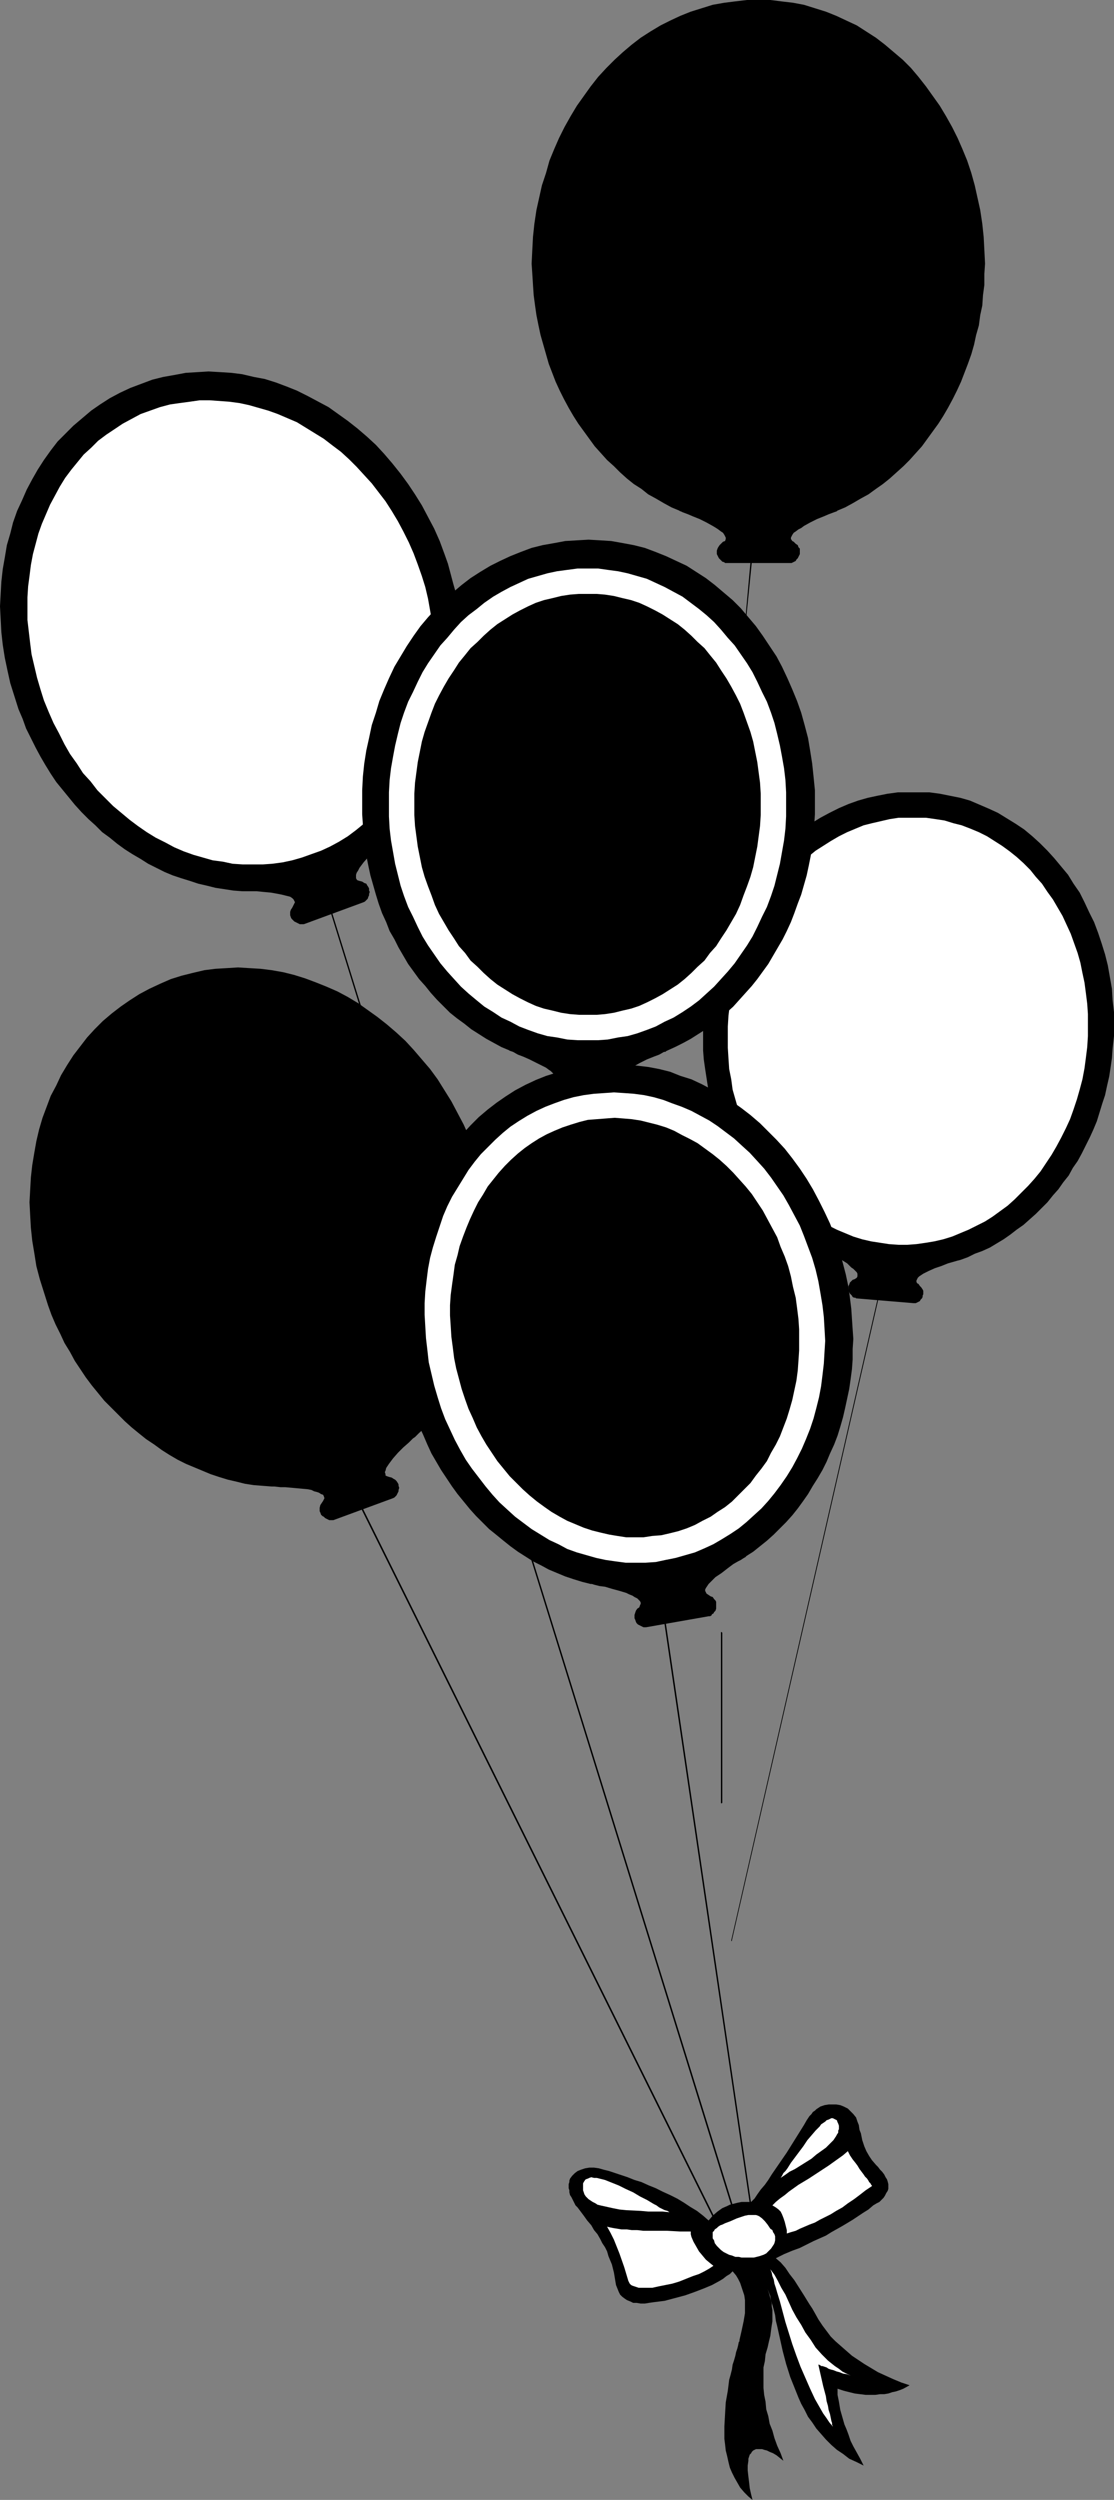 <?xml version="1.0" encoding="UTF-8" standalone="no"?>
<svg
   version="1.0"
   width="69.41mm"
   height="155.668mm"
   id="svg25"
   sodipodi:docname="Balloons 08.wmf"
   xmlns:inkscape="http://www.inkscape.org/namespaces/inkscape"
   xmlns:sodipodi="http://sodipodi.sourceforge.net/DTD/sodipodi-0.dtd"
   xmlns="http://www.w3.org/2000/svg"
   xmlns:svg="http://www.w3.org/2000/svg">
  <rect width="100%" height="100%" fill="#808080" stroke="none"/>
  <sodipodi:namedview
     id="namedview25"
     pagecolor="#ffffff"
     bordercolor="#000000"
     borderopacity="0.25"
     inkscape:showpageshadow="2"
     inkscape:pageopacity="0.0"
     inkscape:pagecheckerboard="0"
     inkscape:deskcolor="#d1d1d1"
     inkscape:document-units="mm" />
  <defs
     id="defs1">
    <pattern
       id="WMFhbasepattern"
       patternUnits="userSpaceOnUse"
       width="6"
       height="6"
       x="0"
       y="0" />
  </defs>
  <path
     style="fill:#000000;fill-opacity:1;fill-rule:evenodd;stroke:none"
     d="m 77.699,213.139 v 0 0 l -0.162,-0.162 v 0 0.162 h -0.162 v 0 0 L 177.853,537.29 v 0 0 h 0.162 v 0 0 h 0.162 v 0 -0.162 z"
     id="path1" />
  <path
     style="fill:#000000;fill-opacity:1;fill-rule:evenodd;stroke:none"
     d="M 4.362,166.924 3.392,163.853 2.423,160.783 1.777,157.875 1.131,154.804 0.646,151.734 0.323,148.825 0.162,145.755 0,142.685 l 0.162,-2.909 0.162,-2.909 0.323,-2.909 0.485,-2.747 0.485,-2.909 0.808,-2.747 0.646,-2.585 0.969,-2.747 1.131,-2.424 1.131,-2.585 1.292,-2.424 1.292,-2.262 1.454,-2.262 1.615,-2.262 1.615,-2.101 1.938,-1.939 1.777,-1.778 2.1,-1.777 2.1,-1.778 2.1,-1.454 2.262,-1.454 2.423,-1.293 2.423,-1.131 2.585,-0.97 2.585,-0.97 2.585,-0.646 2.746,-0.485 2.585,-0.485 2.746,-0.162 2.585,-0.162 2.746,0.162 2.585,0.162 2.585,0.323 2.746,0.646 2.585,0.485 2.585,0.808 2.585,0.97 2.423,0.97 2.585,1.293 2.423,1.293 2.423,1.293 2.262,1.616 2.262,1.616 2.262,1.778 2.262,1.939 2.1,1.939 1.938,2.101 1.938,2.262 1.938,2.424 1.777,2.424 1.615,2.424 1.615,2.585 1.454,2.747 1.454,2.747 1.292,2.909 1.131,3.07 0.808,2.262 0.646,2.424 0.646,2.424 0.646,2.262 0.485,2.424 0.323,2.262 0.323,2.424 0.162,2.262 0.162,2.424 0.162,2.262 -0.162,2.424 v 2.262 l -0.162,2.262 -0.323,2.262 -0.323,2.101 -0.323,2.262 -0.485,2.101 -0.646,2.101 -0.646,2.101 -0.646,2.101 -0.808,2.101 -0.808,1.939 -0.808,1.939 -0.969,1.939 -1.131,1.778 -0.969,1.778 -1.292,1.778 -1.131,1.778 -1.292,1.616 -1.454,1.616 -1.292,1.454 -1.615,1.454 h 0.162 l -0.323,0.162 -0.323,0.323 -0.969,0.97 -0.969,0.808 -1.292,1.293 -1.292,1.131 -1.131,1.293 -0.485,0.646 -0.485,0.646 -0.323,0.646 -0.323,0.485 -0.162,0.485 v 0.323 0.485 l 0.162,0.323 0.162,0.162 0.485,0.162 0.646,0.162 0.485,0.323 0.485,0.162 0.162,0.323 0.323,0.485 0.162,0.323 v 0.485 l 0.162,0.323 -0.162,0.485 v 0.323 l -0.162,0.323 -0.162,0.485 -0.162,0.162 -0.323,0.323 -0.162,0.162 -0.323,0.162 -14.054,5.171 H 71.238 70.915 70.592 l -0.323,-0.162 -0.323,-0.162 -0.323,-0.162 -0.323,-0.162 -0.323,-0.323 -0.323,-0.323 -0.162,-0.323 -0.162,-0.485 v -0.323 -0.485 l 0.162,-0.485 0.323,-0.485 0.323,-0.646 0.162,-0.323 0.162,-0.323 -0.162,-0.323 -0.162,-0.323 -0.323,-0.323 -0.485,-0.323 -0.646,-0.162 -0.646,-0.162 -0.646,-0.162 -0.808,-0.162 -1.777,-0.323 -1.777,-0.162 -1.615,-0.162 h -1.292 -1.292 -0.969 0.162 l -2.1,-0.162 -2.1,-0.323 -2.1,-0.323 -1.938,-0.485 -2.1,-0.485 -1.938,-0.646 -2.1,-0.646 -1.938,-0.646 -1.938,-0.808 -1.938,-0.97 -1.938,-0.97 -1.777,-1.131 -1.938,-1.131 -1.777,-1.131 -1.777,-1.293 -1.777,-1.454 -1.777,-1.293 -1.615,-1.616 -1.615,-1.454 -1.615,-1.616 -1.615,-1.778 -1.454,-1.778 -1.454,-1.778 -1.454,-1.778 -1.292,-1.939 -1.292,-2.101 -1.131,-1.939 -1.131,-2.101 -1.131,-2.262 -1.131,-2.262 -0.808,-2.262 z"
     id="path2" />
  <path
     style="fill:#ffffff;fill-opacity:1;fill-rule:evenodd;stroke:none"
     d="m 73.338,201.019 -2.262,0.808 -2.262,0.646 -2.262,0.485 -2.423,0.323 -2.262,0.162 h -2.423 -2.262 l -2.423,-0.162 -2.262,-0.485 -2.423,-0.323 -2.262,-0.646 -2.262,-0.646 -2.262,-0.808 -2.262,-0.97 -2.1,-1.131 -2.262,-1.131 -2.1,-1.293 -2.1,-1.454 -1.938,-1.454 -1.938,-1.616 -1.938,-1.616 -1.938,-1.939 -1.777,-1.778 -1.615,-2.101 -1.777,-1.939 -1.454,-2.262 -1.615,-2.262 -1.292,-2.262 -1.292,-2.585 -1.292,-2.424 -1.131,-2.585 -1.131,-2.747 -0.808,-2.585 -0.808,-2.747 -0.646,-2.747 -0.646,-2.747 -0.323,-2.585 -0.323,-2.747 -0.323,-2.747 v -2.585 -2.747 l 0.162,-2.585 0.323,-2.424 0.323,-2.585 0.485,-2.585 0.646,-2.424 0.646,-2.424 0.808,-2.262 0.969,-2.262 0.969,-2.262 1.131,-2.101 1.131,-2.101 1.292,-2.101 1.454,-1.939 1.454,-1.778 1.454,-1.778 1.777,-1.616 1.615,-1.616 1.938,-1.454 1.938,-1.293 1.938,-1.293 2.1,-1.131 2.1,-1.131 2.262,-0.808 2.262,-0.808 2.423,-0.646 2.262,-0.323 2.423,-0.323 2.262,-0.323 h 2.423 l 2.262,0.162 2.262,0.162 2.423,0.323 2.262,0.485 2.262,0.646 2.262,0.646 2.262,0.808 2.262,0.97 2.262,0.97 2.1,1.293 2.1,1.293 2.1,1.293 2.1,1.616 1.938,1.454 1.938,1.778 1.777,1.778 1.777,1.939 1.777,1.939 1.615,2.101 1.615,2.101 1.454,2.262 1.454,2.424 1.292,2.424 1.292,2.585 1.131,2.585 0.969,2.585 0.969,2.747 0.808,2.585 0.646,2.747 0.485,2.747 0.485,2.747 0.323,2.747 0.162,2.585 v 2.747 2.585 l -0.162,2.585 -0.162,2.585 -0.485,2.585 -0.485,2.424 -0.485,2.424 -0.808,2.424 -0.808,2.424 -0.808,2.262 -0.969,2.101 -1.131,2.262 -1.292,2.101 -1.292,1.939 -1.292,1.939 -1.454,1.939 -1.615,1.616 -1.615,1.778 -1.777,1.454 -1.777,1.454 -1.938,1.454 -2.1,1.293 -2.1,1.131 -2.1,0.97 z"
     id="path3" />
  <path
     style="fill:#000000;fill-opacity:1;fill-rule:evenodd;stroke:none"
     d="m 165.899,238.347 0.323,-2.909 0.323,-2.747 0.646,-2.909 0.646,-2.747 0.808,-2.585 0.808,-2.585 0.969,-2.585 1.131,-2.424 1.131,-2.424 1.292,-2.262 1.454,-2.262 1.292,-2.101 1.615,-2.101 1.615,-2.101 1.615,-1.939 1.777,-1.778 1.938,-1.616 1.938,-1.616 1.938,-1.616 1.938,-1.293 2.1,-1.293 2.1,-1.131 2.262,-1.131 2.262,-0.97 2.262,-0.808 2.262,-0.646 2.262,-0.485 2.423,-0.485 2.423,-0.323 h 2.423 2.423 2.585 l 2.423,0.323 2.423,0.485 2.423,0.485 2.262,0.646 2.262,0.97 2.262,0.97 2.1,0.97 2.1,1.293 2.1,1.293 1.938,1.293 1.938,1.616 1.777,1.616 1.777,1.778 1.615,1.778 1.615,1.939 1.615,1.939 1.292,2.101 1.454,2.101 1.131,2.262 1.131,2.424 1.131,2.262 0.969,2.585 0.808,2.424 0.808,2.585 0.646,2.585 0.485,2.747 0.485,2.747 0.162,2.747 0.323,2.747 v 2.909 2.747 l -0.323,2.909 -0.162,2.262 -0.323,2.262 -0.323,2.101 -0.485,2.101 -0.485,2.262 -0.646,1.939 -0.646,2.101 -0.646,2.101 -0.808,1.939 -0.808,1.778 -0.969,1.939 -0.969,1.939 -0.969,1.778 -1.131,1.616 -0.969,1.778 -1.292,1.616 -1.131,1.616 -1.292,1.454 -1.292,1.616 -1.454,1.454 -1.292,1.293 -1.454,1.293 -1.454,1.293 -1.615,1.131 -1.454,1.131 -1.615,1.131 -1.615,0.97 -1.615,0.97 -1.777,0.808 -1.777,0.646 -1.615,0.808 -1.777,0.646 v 0 l -0.646,0.162 -1.131,0.323 -1.131,0.323 -1.615,0.646 -1.454,0.485 -1.454,0.646 -0.646,0.323 -0.646,0.323 -0.485,0.323 -0.485,0.323 -0.323,0.323 -0.162,0.323 -0.162,0.323 v 0.323 l 0.162,0.323 0.323,0.162 0.323,0.485 0.323,0.323 0.323,0.485 0.162,0.323 v 0.485 0.323 l -0.162,0.323 v 0.323 l -0.162,0.323 -0.323,0.323 -0.162,0.323 -0.323,0.162 -0.323,0.162 -0.323,0.162 h -0.323 -0.162 l -13.569,-1.131 -0.162,-0.162 h -0.323 l -0.323,-0.162 -0.162,-0.323 -0.485,-0.485 -0.162,-0.323 -0.162,-0.323 v -0.323 -0.485 -0.323 l 0.162,-0.323 0.162,-0.485 0.323,-0.323 0.323,-0.323 0.485,-0.162 0.485,-0.323 0.162,-0.323 v -0.162 -0.485 l -0.162,-0.323 -0.323,-0.323 -0.485,-0.485 -0.485,-0.323 -0.485,-0.485 -0.485,-0.485 -1.292,-0.808 -1.454,-0.808 -1.454,-0.808 -0.969,-0.485 -0.969,-0.485 -0.485,-0.162 -0.323,-0.162 h 0.162 l -1.777,-0.97 -1.615,-0.97 -1.454,-1.131 -1.454,-1.131 -1.454,-1.131 -1.454,-1.293 -1.454,-1.293 -1.292,-1.454 -1.292,-1.454 -1.292,-1.454 -1.131,-1.454 -1.131,-1.616 -1.131,-1.616 -0.969,-1.778 -1.131,-1.616 -0.808,-1.778 -0.808,-1.939 -0.969,-1.778 -0.646,-1.939 -0.646,-1.939 -0.646,-1.939 -0.646,-2.101 -0.485,-1.939 -0.323,-2.101 -0.323,-2.101 -0.323,-2.101 -0.323,-2.262 -0.162,-2.101 v -2.262 -2.101 -2.262 z"
     id="path4" />
  <path
     style="fill:#ffffff;fill-opacity:1;fill-rule:evenodd;stroke:none"
     d="m 209.352,292.803 -2.1,-0.323 -2.1,-0.323 -2.1,-0.485 -2.1,-0.646 -1.938,-0.808 -1.938,-0.808 -1.938,-0.97 -1.777,-0.97 -1.777,-1.293 -1.777,-1.131 -1.615,-1.454 -1.615,-1.454 -1.615,-1.454 -1.454,-1.778 -1.454,-1.616 -1.292,-1.778 -1.131,-1.939 -1.292,-1.939 -0.969,-1.939 -1.131,-2.101 -0.808,-2.101 -0.808,-2.262 -0.808,-2.262 -0.646,-2.262 -0.646,-2.262 -0.323,-2.424 -0.485,-2.424 -0.162,-2.424 -0.162,-2.585 v -2.424 -2.585 l 0.162,-2.585 0.323,-2.585 0.323,-2.585 0.485,-2.424 0.646,-2.424 0.646,-2.424 0.808,-2.262 0.808,-2.424 0.969,-2.101 1.131,-2.262 0.969,-1.939 1.292,-2.101 1.292,-1.939 1.292,-1.778 1.454,-1.778 1.454,-1.778 1.615,-1.616 1.615,-1.454 1.615,-1.454 1.777,-1.454 1.777,-1.131 1.777,-1.131 1.938,-1.131 1.938,-0.97 1.938,-0.808 1.938,-0.808 1.938,-0.485 2.1,-0.485 2.1,-0.485 2.1,-0.323 h 2.262 2.1 2.1 l 2.262,0.323 2.1,0.323 2.1,0.646 1.938,0.485 2.1,0.808 1.938,0.808 1.938,0.97 1.777,1.131 1.777,1.131 1.777,1.293 1.615,1.293 1.615,1.454 1.615,1.616 1.292,1.616 1.454,1.616 1.292,1.939 1.292,1.778 1.131,1.939 1.131,1.939 0.969,2.101 0.969,2.101 0.808,2.262 0.808,2.262 0.646,2.262 0.485,2.424 0.485,2.262 0.323,2.424 0.323,2.585 0.162,2.424 v 2.585 2.585 l -0.162,2.585 -0.323,2.585 -0.323,2.424 -0.485,2.585 -0.646,2.424 -0.646,2.262 -0.808,2.424 -0.808,2.262 -0.969,2.101 -1.131,2.262 -1.131,2.101 -1.131,1.939 -1.292,1.939 -1.292,1.939 -1.454,1.778 -1.454,1.616 -1.615,1.616 -1.615,1.616 -1.615,1.454 -1.777,1.293 -1.777,1.293 -1.777,1.131 -1.938,0.97 -1.938,0.97 -1.938,0.808 -1.938,0.808 -2.1,0.646 -2.1,0.485 -1.938,0.323 -2.262,0.323 -2.1,0.162 h -2.1 z"
     id="path5" />
  <path
     style="fill:#000000;fill-opacity:1;fill-rule:evenodd;stroke:none"
     d="m 125.191,62.051 0.162,-3.232 0.162,-3.07 0.323,-3.07 0.485,-3.232 0.646,-2.909 0.646,-2.909 0.969,-2.909 0.808,-2.909 1.131,-2.747 1.131,-2.585 1.292,-2.585 1.454,-2.585 1.454,-2.424 1.615,-2.262 1.615,-2.262 1.777,-2.262 1.938,-2.101 1.938,-1.939 1.938,-1.778 2.1,-1.778 2.1,-1.616 2.262,-1.454 2.423,-1.454 2.262,-1.131 2.423,-1.131 2.423,-0.97 2.585,-0.808 2.585,-0.808 2.746,-0.485 2.585,-0.323 L 175.914,0 h 2.746 2.746 l 2.585,0.323 2.746,0.323 2.585,0.485 2.585,0.808 2.585,0.808 2.423,0.97 2.423,1.131 2.423,1.131 2.262,1.454 2.262,1.454 2.1,1.616 2.1,1.778 2.1,1.778 1.938,1.939 1.777,2.101 1.777,2.262 1.615,2.262 1.615,2.262 1.454,2.424 1.454,2.585 1.292,2.585 1.131,2.585 1.131,2.747 0.969,2.909 0.808,2.909 0.646,2.909 0.646,2.909 0.485,3.232 0.323,3.07 0.162,3.07 0.162,3.232 -0.162,2.424 v 2.585 l -0.323,2.424 -0.162,2.424 -0.485,2.262 -0.323,2.424 -0.646,2.262 -0.485,2.262 -0.646,2.262 -0.808,2.262 -0.808,2.101 -0.808,2.101 -0.969,2.101 -0.969,1.939 -1.131,2.101 -1.131,1.939 -1.131,1.778 -1.292,1.778 -1.292,1.778 -1.292,1.778 -1.454,1.616 -1.454,1.616 -1.454,1.454 -1.615,1.454 -1.615,1.454 -1.615,1.293 -1.615,1.131 -1.777,1.293 -1.777,0.97 -1.938,1.131 -1.777,0.97 -1.938,0.808 h 0.162 l -0.323,0.162 -0.485,0.162 -1.292,0.485 -1.131,0.485 -1.615,0.646 -1.615,0.808 -1.454,0.808 -0.646,0.485 -0.646,0.323 -0.646,0.485 -0.485,0.323 -0.323,0.485 -0.162,0.323 -0.162,0.323 v 0.323 l 0.323,0.485 0.323,0.162 0.485,0.485 0.485,0.323 0.162,0.485 0.323,0.323 v 0.485 0.323 0.485 l -0.162,0.323 -0.162,0.323 -0.162,0.323 -0.323,0.323 -0.162,0.323 -0.323,0.162 -0.323,0.162 -0.323,0.162 h -0.323 -15.023 -0.323 l -0.162,-0.162 -0.485,-0.162 -0.162,-0.162 -0.323,-0.323 -0.323,-0.323 -0.162,-0.323 -0.162,-0.323 -0.162,-0.323 v -0.485 -0.323 l 0.162,-0.485 0.162,-0.323 0.323,-0.485 0.323,-0.323 0.485,-0.485 0.485,-0.162 0.162,-0.485 v -0.323 l -0.162,-0.323 -0.162,-0.323 -0.323,-0.485 -0.485,-0.323 -0.646,-0.485 -0.485,-0.323 -0.808,-0.485 -1.454,-0.808 -1.615,-0.808 -1.615,-0.646 -1.131,-0.485 -1.292,-0.485 -0.323,-0.162 -0.485,-0.162 h 0.162 l -1.938,-0.808 -1.777,-0.97 -1.938,-1.131 -1.777,-0.97 -1.615,-1.293 -1.777,-1.131 -1.615,-1.293 -1.615,-1.454 -1.454,-1.454 -1.615,-1.454 -1.454,-1.616 -1.454,-1.616 -1.292,-1.778 -1.292,-1.778 -1.292,-1.778 -1.131,-1.778 -1.131,-1.939 -1.131,-2.101 -0.969,-1.939 -0.969,-2.101 -0.808,-2.101 -0.808,-2.101 -0.646,-2.262 -0.646,-2.262 -0.646,-2.262 -0.485,-2.262 -0.485,-2.424 -0.323,-2.262 -0.323,-2.424 -0.162,-2.424 -0.162,-2.585 z"
     id="path6" />
  <path
     style="fill:#000000;fill-opacity:1;fill-rule:evenodd;stroke:none"
     d="m 85.292,189.223 v -3.232 l 0.162,-3.232 0.323,-3.07 0.485,-3.07 0.646,-2.909 0.646,-3.07 0.969,-2.909 0.808,-2.747 1.131,-2.747 1.131,-2.585 1.292,-2.747 1.454,-2.424 1.454,-2.424 1.615,-2.424 1.615,-2.262 1.777,-2.101 1.938,-2.101 1.938,-1.939 1.938,-1.778 2.1,-1.778 2.1,-1.616 2.262,-1.454 2.423,-1.454 2.262,-1.131 2.423,-1.131 2.423,-0.97 2.585,-0.97 2.585,-0.646 2.746,-0.485 2.585,-0.485 2.746,-0.162 2.746,-0.162 2.746,0.162 2.585,0.162 2.746,0.485 2.585,0.485 2.585,0.646 2.585,0.97 2.423,0.97 2.423,1.131 2.423,1.131 2.262,1.454 2.262,1.454 2.1,1.616 2.1,1.778 2.1,1.778 1.938,1.939 1.777,2.101 1.777,2.101 1.615,2.262 1.615,2.424 1.615,2.424 1.292,2.424 1.292,2.747 1.131,2.585 1.131,2.747 0.969,2.747 0.808,2.909 0.808,3.07 0.485,2.909 0.485,3.07 0.323,3.07 0.323,3.232 v 3.232 2.424 l -0.162,2.424 -0.162,2.424 -0.323,2.424 -0.323,2.424 -0.485,2.424 -0.485,2.262 -0.646,2.262 -0.646,2.262 -0.808,2.101 -0.808,2.262 -0.808,2.101 -0.969,2.101 -0.969,1.939 -1.131,1.939 -1.131,1.939 -1.131,1.939 -1.292,1.778 -1.292,1.778 -1.292,1.616 -1.454,1.616 -1.454,1.616 -1.454,1.616 -1.615,1.454 -1.615,1.293 -1.615,1.293 -1.615,1.293 -1.777,1.131 -1.777,1.131 -1.777,0.97 -1.938,0.97 -1.777,0.808 v 0 l -0.323,0.162 -0.162,0.162 h -0.323 l -1.131,0.646 -1.292,0.485 -1.615,0.646 -1.615,0.808 -1.454,0.808 -0.646,0.323 -0.646,0.485 -0.485,0.323 -0.485,0.485 -0.485,0.323 -0.162,0.485 -0.162,0.323 v 0.323 l 0.323,0.323 0.323,0.323 0.485,0.323 0.485,0.485 0.162,0.323 0.323,0.485 v 0.323 0.485 0.323 l -0.162,0.485 -0.162,0.323 -0.323,0.646 -0.323,0.323 -0.323,0.162 -0.323,0.162 -0.323,0.162 h -0.323 -15.023 -0.162 l -0.323,-0.162 -0.323,-0.162 -0.323,-0.162 -0.323,-0.323 -0.162,-0.323 -0.323,-0.323 -0.162,-0.323 v -0.485 l -0.162,-0.323 v -0.485 l 0.162,-0.323 0.162,-0.485 0.323,-0.323 0.323,-0.485 0.646,-0.323 0.323,-0.323 0.162,-0.323 v -0.323 l -0.162,-0.323 -0.162,-0.485 -0.323,-0.323 -0.485,-0.485 -0.485,-0.323 -0.646,-0.485 -0.646,-0.323 -1.615,-0.808 -1.615,-0.808 -1.454,-0.646 -1.292,-0.485 -1.131,-0.646 -0.485,-0.162 -0.485,-0.162 h 0.162 l -1.938,-0.808 -1.777,-0.97 -1.777,-0.97 -1.777,-1.131 -1.777,-1.131 -1.615,-1.293 -1.777,-1.293 -1.615,-1.293 -1.454,-1.454 -1.615,-1.616 -1.454,-1.616 -1.292,-1.616 -1.454,-1.616 -1.292,-1.778 -1.292,-1.778 -1.131,-1.939 -1.131,-1.939 -0.969,-1.939 -1.131,-1.939 -0.808,-2.101 -0.969,-2.101 -0.808,-2.262 -0.646,-2.101 -0.646,-2.262 -0.646,-2.262 -0.485,-2.262 -0.485,-2.424 -0.323,-2.424 -0.323,-2.424 -0.162,-2.424 -0.162,-2.424 z"
     id="path7" />
  <path
     style="fill:#ffffff;fill-opacity:1;fill-rule:evenodd;stroke:none"
     d="m 138.438,244.811 h -2.423 l -2.423,-0.162 -2.423,-0.485 -2.262,-0.323 -2.262,-0.646 -2.262,-0.808 -2.1,-0.808 -2.1,-1.131 -2.1,-0.97 -1.938,-1.293 -2.1,-1.293 -1.777,-1.454 -1.938,-1.616 -1.777,-1.616 -1.615,-1.778 -1.615,-1.778 -1.615,-1.939 -1.454,-2.101 -1.454,-2.101 -1.292,-2.101 -1.131,-2.262 -1.131,-2.424 -1.131,-2.262 -0.969,-2.585 -0.808,-2.424 -0.646,-2.585 -0.646,-2.585 -0.485,-2.747 -0.485,-2.747 -0.323,-2.747 -0.162,-2.909 v -2.747 -2.909 l 0.162,-2.909 0.323,-2.747 0.485,-2.747 0.485,-2.585 0.646,-2.747 0.646,-2.585 0.808,-2.424 0.969,-2.585 1.131,-2.262 1.131,-2.424 1.131,-2.262 1.292,-2.101 1.454,-2.101 1.454,-2.101 1.615,-1.778 1.615,-1.939 1.615,-1.778 1.777,-1.616 1.938,-1.454 1.777,-1.454 2.1,-1.454 1.938,-1.131 2.1,-1.131 2.1,-0.97 2.1,-0.97 2.262,-0.646 2.262,-0.646 2.262,-0.485 2.423,-0.323 2.423,-0.323 h 2.423 2.423 l 2.262,0.323 2.423,0.323 2.262,0.485 2.262,0.646 2.262,0.646 2.1,0.97 2.1,0.97 2.1,1.131 2.1,1.131 1.938,1.454 1.938,1.454 1.777,1.454 1.777,1.616 1.615,1.778 1.615,1.939 1.615,1.778 1.454,2.101 1.454,2.101 1.292,2.101 1.131,2.262 1.131,2.424 1.131,2.262 0.969,2.585 0.808,2.424 0.646,2.585 0.646,2.747 0.485,2.585 0.485,2.747 0.323,2.747 0.162,2.909 v 2.909 2.747 l -0.162,2.909 -0.323,2.747 -0.485,2.747 -0.485,2.747 -0.646,2.585 -0.646,2.585 -0.808,2.424 -0.969,2.585 -1.131,2.262 -1.131,2.424 -1.131,2.262 -1.292,2.101 -1.454,2.101 -1.454,2.101 -1.615,1.939 -1.615,1.778 -1.615,1.778 -1.777,1.616 -1.777,1.616 -1.938,1.454 -1.938,1.293 -2.1,1.293 -2.1,0.97 -2.1,1.131 -2.1,0.808 -2.262,0.808 -2.262,0.646 -2.262,0.323 -2.423,0.485 -2.262,0.162 z"
     id="path8" />
  <path
     style="fill:#000000;fill-opacity:1;fill-rule:evenodd;stroke:none"
     d="m 138.438,238.832 h -2.1 l -2.1,-0.162 -2.1,-0.323 -1.938,-0.485 -2.1,-0.485 -1.938,-0.646 -1.777,-0.808 -1.938,-0.97 -1.777,-0.97 -1.777,-1.131 -1.777,-1.131 -1.615,-1.293 -1.615,-1.454 -1.454,-1.454 -1.615,-1.454 -1.292,-1.778 -1.454,-1.616 -1.131,-1.778 -1.292,-1.939 -1.131,-1.939 -1.131,-1.939 -0.969,-2.101 -0.808,-2.262 -0.808,-2.101 -0.808,-2.262 -0.646,-2.262 -0.485,-2.424 -0.485,-2.424 -0.323,-2.424 -0.323,-2.424 -0.162,-2.585 v -2.424 -2.585 l 0.162,-2.585 0.323,-2.424 0.323,-2.424 0.485,-2.424 0.485,-2.424 0.646,-2.262 0.808,-2.262 0.808,-2.262 0.808,-2.101 0.969,-1.939 1.131,-2.101 1.131,-1.939 1.292,-1.939 1.131,-1.778 1.454,-1.778 1.292,-1.616 1.615,-1.454 1.454,-1.454 1.615,-1.454 1.615,-1.293 1.777,-1.131 1.777,-1.131 1.777,-0.97 1.938,-0.97 1.777,-0.808 1.938,-0.646 2.1,-0.485 1.938,-0.485 2.1,-0.323 2.1,-0.162 h 2.1 2.1 l 1.938,0.162 2.1,0.323 1.938,0.485 2.1,0.485 1.938,0.646 1.777,0.808 1.938,0.97 1.777,0.97 1.777,1.131 1.777,1.131 1.615,1.293 1.615,1.454 1.454,1.454 1.615,1.454 1.292,1.616 1.454,1.778 1.131,1.778 1.292,1.939 1.131,1.939 1.131,2.101 0.969,1.939 0.808,2.101 0.808,2.262 0.808,2.262 0.646,2.262 0.485,2.424 0.485,2.424 0.323,2.424 0.323,2.424 0.162,2.585 v 2.585 2.424 l -0.162,2.585 -0.323,2.424 -0.323,2.424 -0.485,2.424 -0.485,2.424 -0.646,2.262 -0.808,2.262 -0.808,2.101 -0.808,2.262 -0.969,2.101 -1.131,1.939 -1.131,1.939 -1.292,1.939 -1.131,1.778 -1.454,1.616 -1.292,1.778 -1.615,1.454 -1.454,1.454 -1.615,1.454 -1.615,1.293 -1.777,1.131 -1.777,1.131 -1.777,0.97 -1.938,0.97 -1.777,0.808 -1.938,0.646 -2.1,0.485 -1.938,0.485 -2.1,0.323 -1.938,0.162 z"
     id="path9" />
  <path
     style="fill:#000000;fill-opacity:1;fill-rule:evenodd;stroke:none"
     d="m 11.308,307.185 -0.969,-3.07 -0.969,-3.07 -0.808,-3.07 -0.485,-3.07 -0.485,-2.909 -0.323,-3.07 -0.162,-2.909 -0.162,-3.07 0.162,-2.909 0.162,-2.909 0.323,-2.909 0.485,-2.909 0.485,-2.747 0.646,-2.747 0.808,-2.747 0.969,-2.585 0.969,-2.585 1.292,-2.424 1.131,-2.424 1.454,-2.424 1.454,-2.262 1.615,-2.101 1.615,-2.101 1.777,-1.939 1.938,-1.939 2.1,-1.778 2.1,-1.616 2.1,-1.454 2.262,-1.454 2.423,-1.293 2.423,-1.131 2.585,-1.131 2.585,-0.808 2.585,-0.646 2.746,-0.646 2.585,-0.323 2.746,-0.162 2.585,-0.162 2.585,0.162 2.746,0.162 2.585,0.323 2.746,0.485 2.585,0.646 2.585,0.808 2.585,0.97 2.423,0.97 2.585,1.131 2.423,1.293 2.423,1.454 2.262,1.616 2.262,1.616 2.262,1.778 2.262,1.939 2.1,1.939 1.938,2.101 1.938,2.262 1.938,2.262 1.777,2.424 1.615,2.585 1.615,2.585 1.454,2.747 1.454,2.747 1.292,2.909 1.131,3.07 0.808,2.262 0.646,2.424 0.646,2.424 0.646,2.262 0.323,2.424 0.485,2.262 0.323,2.424 0.162,2.262 0.162,2.424 v 2.262 2.262 2.262 l -0.323,2.424 -0.162,2.101 -0.323,2.262 -0.323,2.262 -0.485,2.101 -0.646,2.101 -0.646,2.101 -0.646,2.101 -0.808,1.939 -0.808,2.101 -0.808,1.939 -0.969,1.778 -1.131,1.939 -0.969,1.778 -1.292,1.778 -1.131,1.616 -1.292,1.778 -1.454,1.454 -1.292,1.616 -1.615,1.454 h 0.162 -0.162 l -0.162,0.162 -0.323,0.323 -0.485,0.485 -0.485,0.323 -0.969,0.97 -1.292,1.131 -1.292,1.293 -1.131,1.293 -0.485,0.646 -0.485,0.646 -0.323,0.485 -0.323,0.485 -0.162,0.646 -0.162,0.323 0.162,0.485 v 0.323 l 0.323,0.162 0.485,0.162 0.646,0.162 0.485,0.323 0.323,0.162 0.323,0.323 0.323,0.485 0.162,0.323 v 0.323 l 0.162,0.485 -0.162,0.485 v 0.323 l -0.162,0.323 -0.162,0.323 -0.162,0.323 -0.323,0.323 -0.162,0.162 -0.323,0.162 -14.054,5.171 H 78.184 77.861 77.538 l -0.323,-0.162 -0.323,-0.162 -0.323,-0.162 -0.323,-0.323 -0.323,-0.162 -0.323,-0.323 -0.162,-0.485 -0.162,-0.323 v -0.485 -0.323 l 0.162,-0.646 0.323,-0.485 0.323,-0.485 0.162,-0.323 0.162,-0.323 -0.162,-0.485 -0.162,-0.323 -0.485,-0.162 -0.485,-0.323 -0.485,-0.162 -0.646,-0.162 -0.646,-0.323 -0.808,-0.162 -1.777,-0.162 -1.777,-0.162 -1.777,-0.162 H 66.069 l -1.454,-0.162 h -0.808 0.162 l -2.1,-0.162 -2.1,-0.162 -2.1,-0.323 -1.938,-0.485 -2.1,-0.485 -2.1,-0.646 -1.938,-0.646 -1.938,-0.808 -1.938,-0.808 -1.938,-0.808 -1.938,-0.97 -1.938,-1.131 -1.777,-1.131 -1.777,-1.293 -1.938,-1.293 -1.615,-1.293 -1.777,-1.454 -1.615,-1.454 -1.615,-1.616 -1.615,-1.616 -1.615,-1.616 -1.454,-1.778 -1.454,-1.778 -1.454,-1.939 -1.292,-1.939 -1.292,-1.939 -1.131,-2.101 -1.292,-2.101 -0.969,-2.101 -1.131,-2.262 -0.969,-2.262 z"
     id="path10" />
  <path
     style="fill:#000000;fill-opacity:1;fill-rule:evenodd;stroke:none"
     d="m 94.822,321.566 -0.646,-3.07 -0.323,-3.232 -0.162,-3.07 v -3.232 -2.909 l 0.162,-3.07 0.323,-3.07 0.485,-2.909 0.646,-2.909 0.646,-2.747 0.808,-2.909 0.969,-2.585 0.969,-2.747 1.131,-2.585 1.292,-2.424 1.454,-2.424 1.454,-2.424 1.454,-2.262 1.777,-2.101 1.777,-2.101 1.777,-1.939 1.938,-1.939 2.1,-1.778 2.1,-1.616 2.1,-1.454 2.262,-1.454 2.423,-1.293 2.423,-1.131 2.423,-0.97 2.585,-0.808 2.585,-0.646 2.746,-0.646 2.746,-0.323 2.746,-0.323 h 2.585 2.746 l 2.585,0.323 2.746,0.323 2.585,0.485 2.585,0.646 2.423,0.97 2.585,0.808 2.423,1.131 2.423,1.293 2.423,1.293 2.262,1.454 2.262,1.616 2.1,1.616 2.262,1.939 1.938,1.939 1.938,1.939 1.938,2.101 1.777,2.262 1.777,2.424 1.615,2.424 1.454,2.424 1.454,2.747 1.292,2.585 1.292,2.747 1.131,2.909 0.969,2.909 0.808,3.07 0.808,3.07 0.646,3.07 0.323,2.424 0.323,2.585 0.162,2.424 0.162,2.424 0.162,2.262 -0.162,2.424 v 2.424 l -0.162,2.262 -0.323,2.424 -0.323,2.262 -0.485,2.262 -0.485,2.262 -0.485,2.101 -0.646,2.262 -0.646,2.101 -0.808,2.101 -0.969,2.101 -0.808,1.939 -0.969,1.939 -1.131,1.939 -1.131,1.778 -1.131,1.939 -1.131,1.616 -1.292,1.778 -1.292,1.616 -1.454,1.616 -1.454,1.454 -1.454,1.454 -1.615,1.454 -1.615,1.293 -1.615,1.293 -1.777,1.131 h 0.162 l -0.808,0.485 -0.485,0.323 -0.646,0.323 -1.131,0.646 -1.292,0.97 -1.454,1.131 -1.454,0.97 -0.646,0.646 -0.485,0.485 -0.485,0.485 -0.323,0.485 -0.323,0.485 -0.162,0.323 v 0.323 l 0.162,0.323 0.162,0.323 0.485,0.323 0.485,0.323 0.485,0.162 0.323,0.485 0.323,0.323 0.162,0.323 v 0.485 0.485 0.323 0.323 l -0.162,0.485 -0.323,0.323 -0.162,0.323 -0.323,0.162 -0.162,0.323 -0.323,0.162 h -0.323 l -14.7,2.585 h -0.323 -0.323 l -0.323,-0.162 -0.323,-0.162 -0.323,-0.162 -0.323,-0.162 -0.323,-0.323 -0.162,-0.323 -0.162,-0.485 -0.162,-0.323 v -0.485 -0.323 l 0.162,-0.485 0.162,-0.485 0.323,-0.485 0.485,-0.323 0.162,-0.485 0.162,-0.323 v -0.323 l -0.162,-0.323 -0.323,-0.323 -0.323,-0.323 -0.646,-0.323 -0.485,-0.323 -0.808,-0.323 -0.646,-0.323 -1.615,-0.485 -1.777,-0.485 -1.615,-0.485 -1.292,-0.162 -1.292,-0.323 -0.485,-0.162 h -0.485 0.162 l -1.938,-0.485 -2.1,-0.646 -1.938,-0.646 -1.938,-0.808 -1.938,-0.808 -1.777,-0.97 -1.938,-0.97 -1.777,-1.131 -1.777,-1.131 -1.777,-1.293 -1.615,-1.293 -1.777,-1.454 -1.615,-1.293 -1.615,-1.616 -1.454,-1.454 -1.454,-1.616 -1.454,-1.778 -1.454,-1.778 -1.292,-1.778 -1.292,-1.939 -1.292,-1.939 -1.131,-1.939 -1.131,-1.939 -0.969,-2.101 -0.969,-2.262 -0.969,-2.101 -0.808,-2.262 -0.808,-2.262 -0.646,-2.262 -0.646,-2.424 -0.646,-2.424 z"
     id="path11" />
  <path
     style="fill:#ffffff;fill-opacity:1;fill-rule:evenodd;stroke:none"
     d="m 156.691,367.135 -2.262,0.485 -2.423,0.162 h -2.423 -2.262 l -2.423,-0.323 -2.262,-0.323 -2.262,-0.485 -2.262,-0.646 -2.262,-0.646 -2.262,-0.808 -2.1,-1.131 -2.1,-0.97 -2.1,-1.293 -2.1,-1.293 -1.938,-1.454 -1.938,-1.454 -1.777,-1.616 -1.938,-1.778 -1.615,-1.778 -1.615,-1.939 -1.615,-2.101 -1.615,-2.101 -1.454,-2.101 -1.292,-2.262 -1.292,-2.424 -1.131,-2.424 -1.131,-2.424 -0.969,-2.585 -0.808,-2.585 -0.808,-2.747 -0.646,-2.747 -0.646,-2.747 -0.323,-2.909 -0.323,-2.747 -0.162,-2.747 -0.162,-2.747 v -2.747 l 0.162,-2.747 0.323,-2.747 0.323,-2.585 0.485,-2.585 0.646,-2.424 0.808,-2.585 0.808,-2.424 0.808,-2.424 0.969,-2.262 1.131,-2.262 1.292,-2.101 1.292,-2.101 1.292,-2.101 1.454,-1.939 1.454,-1.778 1.777,-1.778 1.615,-1.616 1.777,-1.616 1.777,-1.454 1.938,-1.293 2.1,-1.293 2.1,-1.131 2.1,-0.97 2.1,-0.808 2.262,-0.808 2.262,-0.646 2.423,-0.485 2.423,-0.323 2.423,-0.162 2.262,-0.162 2.423,0.162 2.262,0.162 2.423,0.323 2.262,0.485 2.262,0.646 2.1,0.808 2.262,0.808 2.262,0.97 2.1,1.131 2.1,1.131 1.938,1.293 1.938,1.454 1.938,1.454 1.938,1.778 1.777,1.616 1.777,1.939 1.615,1.778 1.615,2.101 1.454,2.101 1.454,2.101 1.292,2.262 1.292,2.424 1.292,2.424 0.969,2.424 0.969,2.585 0.969,2.585 0.808,2.747 0.646,2.747 0.485,2.747 0.485,2.909 0.323,2.747 0.162,2.747 0.162,2.909 -0.162,2.585 -0.162,2.747 -0.323,2.747 -0.323,2.585 -0.485,2.585 -0.646,2.585 -0.646,2.424 -0.808,2.424 -0.969,2.424 -0.969,2.262 -1.131,2.262 -1.131,2.101 -1.292,2.101 -1.454,2.101 -1.454,1.939 -1.454,1.778 -1.615,1.778 -1.777,1.616 -1.777,1.616 -1.777,1.454 -1.938,1.293 -2.1,1.293 -1.938,1.131 -2.1,0.97 -2.262,0.97 -2.262,0.646 -2.262,0.646 z"
     id="path12" />
  <path
     style="fill:#000000;fill-opacity:1;fill-rule:evenodd;stroke:none"
     d="m 155.722,361.318 -2.1,0.162 -2.1,0.323 h -2.1 -1.938 l -2.1,-0.323 -1.938,-0.323 -2.1,-0.485 -1.938,-0.485 -1.938,-0.646 -1.938,-0.808 -1.938,-0.808 -1.777,-0.97 -1.938,-1.131 -1.615,-1.131 -1.777,-1.293 -1.777,-1.454 -1.615,-1.454 -1.454,-1.454 -1.615,-1.616 -1.454,-1.778 -1.454,-1.778 -1.292,-1.939 -1.292,-1.939 -1.131,-1.939 -1.131,-2.101 -0.969,-2.262 -0.969,-2.101 -0.808,-2.262 -0.808,-2.424 -0.646,-2.424 -0.646,-2.424 -0.485,-2.424 -0.323,-2.585 -0.323,-2.424 -0.162,-2.585 -0.162,-2.424 v -2.424 l 0.162,-2.424 0.323,-2.424 0.323,-2.262 0.323,-2.424 0.646,-2.262 0.485,-2.101 0.808,-2.262 0.808,-2.101 0.808,-1.939 0.969,-2.101 0.969,-1.939 1.131,-1.778 1.131,-1.939 1.292,-1.616 1.292,-1.616 1.454,-1.616 1.454,-1.454 1.615,-1.454 1.615,-1.293 1.615,-1.131 1.777,-1.131 1.777,-0.97 1.777,-0.808 1.938,-0.808 1.938,-0.646 2.1,-0.646 1.938,-0.485 2.1,-0.162 2.1,-0.162 2.1,-0.162 2.1,0.162 1.938,0.162 2.1,0.323 1.938,0.485 1.938,0.485 2.1,0.646 1.938,0.808 1.777,0.97 1.938,0.97 1.777,0.97 1.777,1.293 1.777,1.293 1.615,1.293 1.615,1.454 1.615,1.616 1.454,1.616 1.454,1.616 1.454,1.778 1.292,1.939 1.292,1.939 1.131,2.101 1.131,2.101 1.131,2.101 0.808,2.262 0.969,2.262 0.808,2.262 0.646,2.424 0.485,2.424 0.646,2.585 0.323,2.424 0.323,2.585 0.162,2.424 v 2.585 2.424 l -0.162,2.424 -0.162,2.262 -0.323,2.424 -0.485,2.262 -0.485,2.262 -0.646,2.262 -0.646,2.101 -0.808,2.101 -0.808,2.101 -0.969,1.939 -1.131,1.939 -0.969,1.939 -1.292,1.778 -1.292,1.616 -1.292,1.778 -1.454,1.454 -1.454,1.454 -1.454,1.454 -1.615,1.293 -1.777,1.131 -1.615,1.131 -1.938,0.97 -1.777,0.97 -1.938,0.808 -1.938,0.646 -1.938,0.485 z"
     id="path13" />
  <path
     style="fill:#000000;fill-opacity:1;fill-rule:evenodd;stroke:none"
     d="m 177.045,132.343 v -0.162 h -0.162 v 0 0 h -0.162 v 0 0 0.162 0 l -1.454,16.159 v 0 0.162 0 0 h 0.162 v 0 -0.162 0 0 z"
     id="path14" />
  <path
     style="fill:#000000;fill-opacity:1;fill-rule:evenodd;stroke:none"
     d="m 156.207,377.962 v 0 0 h -0.162 v 0 0 h -0.162 v 0.162 l 21.646,147.048 v 0.162 0 h 0.162 v 0 0 l 0.162,-0.162 v 0 z"
     id="path15" />
  <path
     style="fill:#000000;fill-opacity:1;fill-rule:evenodd;stroke:none"
     d="m 207.737,301.852 v -0.162 0 0 0 h -0.162 v 0 0 0 0 L 172.199,456.656 v 0 0 0 0.162 h 0.162 v -0.162 0 0 0 z"
     id="path16" />
  <path
     style="fill:#000000;fill-opacity:1;fill-rule:evenodd;stroke:none"
     d="m 83.838,351.784 v 0 0 H 83.676 v 0 0 0 h -0.162 v 0.162 l 85.13,171.448 v 0 0 h 0.162 v 0 0 0 h 0.162 v -0.162 z"
     id="path17" />
  <path
     style="fill:#000000;fill-opacity:1;fill-rule:evenodd;stroke:none"
     d="m 169.776,424.338 v 0 0 0 0 l 0.162,0.162 v 0 -0.162 0 0 h 0.162 v -40.075 l -0.162,-0.162 v 0 0 0 0 h -0.162 v 0 0 0.162 0 z"
     id="path18" />
  <path
     style="fill:#000000;fill-opacity:1;fill-rule:evenodd;stroke:none"
     d="m 214.199,561.368 -1.938,-0.646 -1.938,-0.808 -1.777,-0.808 -1.777,-0.808 -1.615,-0.97 -1.615,-0.97 -1.454,-0.97 -1.454,-0.97 -1.292,-1.131 -1.292,-1.131 -1.292,-1.131 -1.131,-1.131 -0.969,-1.293 -0.969,-1.293 -0.969,-1.454 -0.808,-1.454 -0.646,-1.131 -0.646,-0.97 -1.292,-2.101 -1.131,-1.778 -1.131,-1.778 -1.131,-1.454 -0.969,-1.454 -1.131,-1.293 -1.131,-0.97 1.938,-0.97 1.938,-0.808 1.777,-0.646 1.615,-0.808 1.615,-0.808 1.454,-0.646 1.454,-0.646 1.292,-0.808 2.585,-1.454 2.423,-1.454 2.423,-1.616 1.292,-0.808 1.131,-0.97 0.808,-0.485 0.646,-0.323 0.485,-0.485 0.485,-0.485 0.323,-0.485 0.323,-0.646 0.323,-0.485 0.162,-0.485 v -0.646 -0.485 l -0.162,-0.646 -0.162,-0.485 -0.323,-0.485 -0.323,-0.646 -0.485,-0.646 -0.485,-0.485 -0.485,-0.646 -0.485,-0.485 -0.969,-1.131 -0.646,-0.97 -0.646,-1.131 -0.485,-1.131 -0.485,-1.454 -0.162,-0.808 -0.162,-0.808 -0.323,-0.808 -0.162,-1.131 -0.323,-0.808 -0.323,-0.97 -0.646,-0.808 -0.646,-0.646 -0.646,-0.646 -0.969,-0.485 -0.808,-0.323 -0.969,-0.162 h -0.969 -0.808 l -0.969,0.162 -0.969,0.323 -0.969,0.646 -0.323,0.323 -0.485,0.323 -0.323,0.485 -0.485,0.485 -0.323,0.485 -0.323,0.485 -0.646,1.131 -0.808,1.293 -1.615,2.585 -1.615,2.585 -1.777,2.585 -1.777,2.585 -0.808,1.293 -0.808,1.131 -0.969,1.131 -0.808,1.131 -0.646,0.97 -0.808,0.808 h -0.808 -0.808 -0.646 l -0.808,0.162 -0.646,0.162 -0.646,0.162 -0.646,0.162 -0.646,0.323 -1.131,0.485 -1.131,0.808 -1.131,0.97 -0.969,1.131 -1.292,-1.131 -1.454,-1.131 -1.615,-0.97 -1.454,-0.97 -1.615,-0.97 -1.615,-0.808 -1.777,-0.808 -1.615,-0.808 -1.615,-0.646 -1.777,-0.808 -1.615,-0.485 -1.615,-0.646 -1.454,-0.485 -1.454,-0.485 -1.454,-0.485 -1.292,-0.323 -1.131,-0.323 -1.131,-0.162 h -1.131 l -0.969,0.162 -0.969,0.323 -0.808,0.323 -0.646,0.485 -0.646,0.646 -0.485,0.646 -0.162,0.485 v 0.323 l -0.162,0.485 v 0.485 0.485 l 0.162,0.485 v 0.485 l 0.162,0.646 0.323,0.485 0.323,0.646 0.323,0.646 0.323,0.646 0.485,0.485 0.485,0.646 0.969,1.293 0.808,1.131 0.969,1.131 0.646,1.131 0.808,0.97 0.646,1.131 0.485,0.97 0.646,0.97 0.485,0.97 0.323,1.131 0.808,1.939 0.485,1.939 0.323,1.939 0.162,0.97 0.323,0.808 0.323,0.808 0.323,0.646 0.485,0.485 0.646,0.485 0.485,0.323 0.808,0.323 0.646,0.323 h 0.808 l 0.969,0.162 h 0.969 l 0.969,-0.162 1.131,-0.162 1.292,-0.162 1.292,-0.162 2.423,-0.646 2.423,-0.646 2.262,-0.808 2.1,-0.808 1.938,-0.808 1.777,-0.97 0.808,-0.485 0.808,-0.646 0.808,-0.485 0.646,-0.646 0.808,0.97 0.485,0.808 0.485,0.97 0.323,0.97 0.323,0.97 0.323,0.97 0.162,1.131 v 0.97 0.97 1.131 l -0.162,0.97 -0.162,0.97 -0.485,2.262 -0.485,2.101 v 0.323 l -0.162,0.162 -0.162,0.808 -0.162,0.646 -0.323,0.97 -0.162,0.808 -0.323,1.131 -0.323,0.97 -0.162,1.131 -0.323,1.293 -0.323,1.131 -0.323,2.585 -0.485,2.747 -0.162,2.747 -0.162,2.909 v 1.454 1.454 l 0.162,1.293 0.162,1.454 0.323,1.293 0.323,1.454 0.323,1.293 0.485,1.131 0.646,1.293 0.646,1.131 0.646,1.131 0.969,1.131 0.969,0.97 0.969,0.808 -0.323,-1.293 -0.323,-1.454 -0.162,-1.454 -0.162,-1.293 -0.162,-1.454 v -1.131 l 0.162,-1.131 v -0.485 l 0.162,-0.485 0.162,-0.485 0.323,-0.323 0.162,-0.323 0.323,-0.323 0.323,-0.162 0.323,-0.162 h 0.485 0.485 0.485 l 0.485,0.162 0.646,0.162 0.646,0.323 0.808,0.323 0.808,0.485 0.808,0.646 0.808,0.646 -0.646,-1.778 -0.808,-1.778 -0.646,-1.778 -0.485,-1.778 -0.646,-1.616 -0.323,-1.778 -0.485,-1.616 -0.162,-1.778 -0.323,-1.616 -0.162,-1.616 v -1.616 -1.616 -1.616 l 0.323,-1.454 0.162,-1.616 0.485,-1.616 0.323,-1.454 0.323,-1.293 0.162,-1.293 0.162,-1.131 0.162,-0.97 v -0.97 -0.97 -0.808 l -0.162,-0.808 v -0.646 l -0.162,-0.646 -0.162,-0.646 -0.323,-1.131 -0.323,-0.97 0.323,0.808 0.323,0.808 0.162,1.131 0.323,0.97 0.323,1.131 0.323,1.293 0.162,1.293 0.323,1.293 0.323,1.454 0.323,1.454 0.646,2.909 0.808,3.07 0.969,3.07 0.646,1.616 0.646,1.616 0.646,1.616 0.646,1.454 0.808,1.454 0.808,1.616 0.969,1.293 0.969,1.454 1.131,1.293 1.131,1.293 1.292,1.293 1.292,1.131 1.454,0.97 1.454,1.131 1.777,0.808 1.615,0.808 -0.808,-1.616 -0.808,-1.454 -0.808,-1.454 -0.646,-1.293 -0.485,-1.454 -0.485,-1.293 -0.485,-1.131 -0.323,-1.131 -0.323,-1.131 -0.323,-1.131 -0.162,-0.97 -0.162,-0.97 -0.162,-0.808 -0.162,-0.808 v -0.808 -0.646 l 1.454,0.485 1.292,0.323 1.292,0.323 1.292,0.162 1.292,0.162 h 1.131 1.131 l 1.131,-0.162 h 0.969 l 0.969,-0.162 0.969,-0.323 0.808,-0.162 0.969,-0.323 0.808,-0.323 z"
     id="path19" />
  <path
     style="fill:#ffffff;fill-opacity:1;fill-rule:evenodd;stroke:none"
     d="m 173.491,522.101 0.969,-0.323 0.969,-0.323 0.808,-0.162 h 0.646 0.646 0.485 l 0.485,0.162 0.323,0.162 0.646,0.485 0.646,0.646 0.646,0.808 0.323,0.485 0.323,0.485 0.485,0.323 0.162,0.485 0.323,0.485 0.162,0.485 v 0.485 0.485 l -0.162,0.646 -0.162,0.323 -0.323,0.485 -0.323,0.485 -0.323,0.323 -0.485,0.485 -0.323,0.323 -0.646,0.323 -0.485,0.162 -0.485,0.162 -0.646,0.162 -0.646,0.162 h -0.646 -0.808 -1.454 l -0.646,-0.162 h -0.808 l -0.808,-0.323 -0.646,-0.162 -0.646,-0.323 -0.646,-0.323 -0.646,-0.485 -0.485,-0.485 -0.485,-0.485 -0.485,-0.646 -0.162,-0.646 -0.323,-0.485 v -0.485 -0.485 -0.485 l 0.323,-0.323 0.162,-0.323 0.485,-0.323 0.323,-0.323 0.485,-0.323 0.485,-0.162 0.646,-0.323 1.292,-0.485 z"
     id="path20" />
  <path
     style="fill:#ffffff;fill-opacity:1;fill-rule:evenodd;stroke:none"
     d="m 183.829,512.567 0.969,-0.646 1.131,-0.808 1.292,-0.646 1.292,-0.808 2.585,-1.616 1.131,-0.97 1.131,-0.808 1.131,-0.808 0.969,-0.97 0.808,-0.808 0.646,-0.97 0.162,-0.323 0.323,-0.485 v -0.485 l 0.162,-0.323 v -0.485 -0.323 l -0.162,-0.485 -0.162,-0.323 -0.162,-0.485 -0.323,-0.162 -0.323,-0.162 -0.323,-0.162 h -0.323 l -0.323,0.162 -0.323,0.162 -0.485,0.162 -0.323,0.323 -0.485,0.323 -0.485,0.323 -0.323,0.485 -0.969,0.97 -0.969,1.131 -0.969,1.131 -0.969,1.454 -1.938,2.585 -0.969,1.293 -0.808,1.293 -0.485,0.646 -0.485,0.485 -0.323,0.646 z"
     id="path21" />
  <path
     style="fill:#ffffff;fill-opacity:1;fill-rule:evenodd;stroke:none"
     d="m 157.66,520.647 -1.615,-0.162 h -1.615 -1.777 l -1.777,-0.162 -3.392,-0.162 -1.615,-0.162 -1.615,-0.323 -1.454,-0.323 -1.454,-0.323 -0.646,-0.162 -0.485,-0.323 -0.646,-0.323 -0.485,-0.323 -0.485,-0.323 -0.323,-0.323 -0.323,-0.323 -0.323,-0.485 -0.162,-0.485 -0.162,-0.485 v -0.485 -0.485 -0.646 l 0.162,-0.323 0.323,-0.485 0.162,-0.162 0.485,-0.162 0.323,-0.162 0.485,-0.162 0.646,0.162 h 0.646 l 0.646,0.162 0.646,0.162 0.646,0.162 0.808,0.323 0.808,0.323 1.615,0.646 1.615,0.808 1.777,0.808 1.615,0.97 1.615,0.808 1.615,0.97 0.646,0.323 0.646,0.485 0.646,0.323 0.646,0.323 0.646,0.162 z"
     id="path22" />
  <path
     style="fill:#ffffff;fill-opacity:1;fill-rule:evenodd;stroke:none"
     d="m 199.66,506.265 0.485,0.97 0.646,0.97 0.646,0.808 0.485,0.646 0.485,0.808 0.485,0.646 0.485,0.646 0.323,0.485 0.485,0.485 0.323,0.485 0.162,0.323 0.323,0.323 0.162,0.323 0.162,0.162 v 0 0.162 l -1.454,0.97 -1.454,1.131 -1.292,0.97 -1.454,0.97 -1.292,0.97 -1.454,0.808 -1.292,0.808 -1.292,0.646 -1.292,0.646 -1.131,0.646 -1.292,0.485 -1.131,0.485 -1.131,0.485 -0.969,0.485 -1.131,0.323 -0.969,0.323 v -0.808 l -0.162,-0.646 -0.162,-0.646 -0.162,-0.646 -0.162,-0.485 -0.162,-0.485 -0.323,-0.808 -0.323,-0.646 -0.485,-0.485 -0.646,-0.485 -0.808,-0.485 0.808,-0.808 0.969,-0.808 1.131,-0.808 0.969,-0.808 2.262,-1.616 2.423,-1.454 4.685,-3.07 2.262,-1.616 1.131,-0.808 z"
     id="path23" />
  <path
     style="fill:#ffffff;fill-opacity:1;fill-rule:evenodd;stroke:none"
     d="m 142.961,524.04 0.808,1.454 0.808,1.616 0.646,1.616 0.646,1.616 1.131,3.232 0.485,1.616 0.485,1.616 0.162,0.323 0.162,0.323 0.323,0.323 0.323,0.162 0.485,0.162 0.485,0.162 0.485,0.162 h 0.485 0.646 0.646 1.454 l 1.454,-0.323 1.615,-0.323 1.615,-0.323 1.615,-0.485 1.615,-0.646 1.615,-0.646 1.454,-0.485 1.292,-0.646 1.131,-0.646 0.485,-0.323 0.485,-0.323 -0.808,-0.646 -0.969,-0.808 -0.808,-0.97 -0.808,-0.97 -0.646,-1.131 -0.646,-1.131 -0.485,-1.131 -0.162,-0.646 v -0.646 h -1.292 -1.292 l -2.908,-0.162 h -2.746 -2.908 l -1.454,-0.162 h -1.292 l -1.131,-0.162 h -1.292 l -0.969,-0.162 -0.969,-0.162 -0.808,-0.162 z"
     id="path24" />
  <path
     style="fill:#ffffff;fill-opacity:1;fill-rule:evenodd;stroke:none"
     d="m 181.406,534.059 0.969,1.293 0.808,1.454 0.808,1.616 0.969,1.616 0.808,1.778 0.808,1.778 0.969,1.778 1.131,1.778 0.969,1.778 1.292,1.778 1.131,1.778 1.454,1.616 1.454,1.454 0.808,0.646 0.808,0.646 0.969,0.646 0.808,0.646 0.969,0.485 0.969,0.485 -0.808,-0.323 -0.969,-0.162 -0.808,-0.323 -0.646,-0.162 -0.808,-0.323 -0.646,-0.162 -0.485,-0.162 -0.485,-0.323 -0.485,-0.162 -0.485,-0.162 h -0.323 l -0.162,-0.162 -0.323,-0.162 h -0.162 v 0 0 l 1.131,5.009 0.646,2.424 0.162,1.131 0.323,1.131 0.162,0.97 0.323,0.97 0.162,0.808 0.162,0.808 0.162,0.485 v 0.485 l 0.162,0.162 v 0.162 0 l -0.808,-0.97 -0.646,-0.97 -0.808,-1.131 -0.646,-1.131 -1.292,-2.262 -1.131,-2.424 -1.131,-2.585 -1.131,-2.585 -0.969,-2.585 -0.969,-2.747 -0.808,-2.585 -0.808,-2.585 -0.646,-2.424 -0.646,-2.424 -0.646,-2.101 -0.323,-1.131 -0.323,-0.97 -0.162,-0.97 -0.323,-0.808 -0.162,-0.808 z"
     id="path25" />
</svg>
